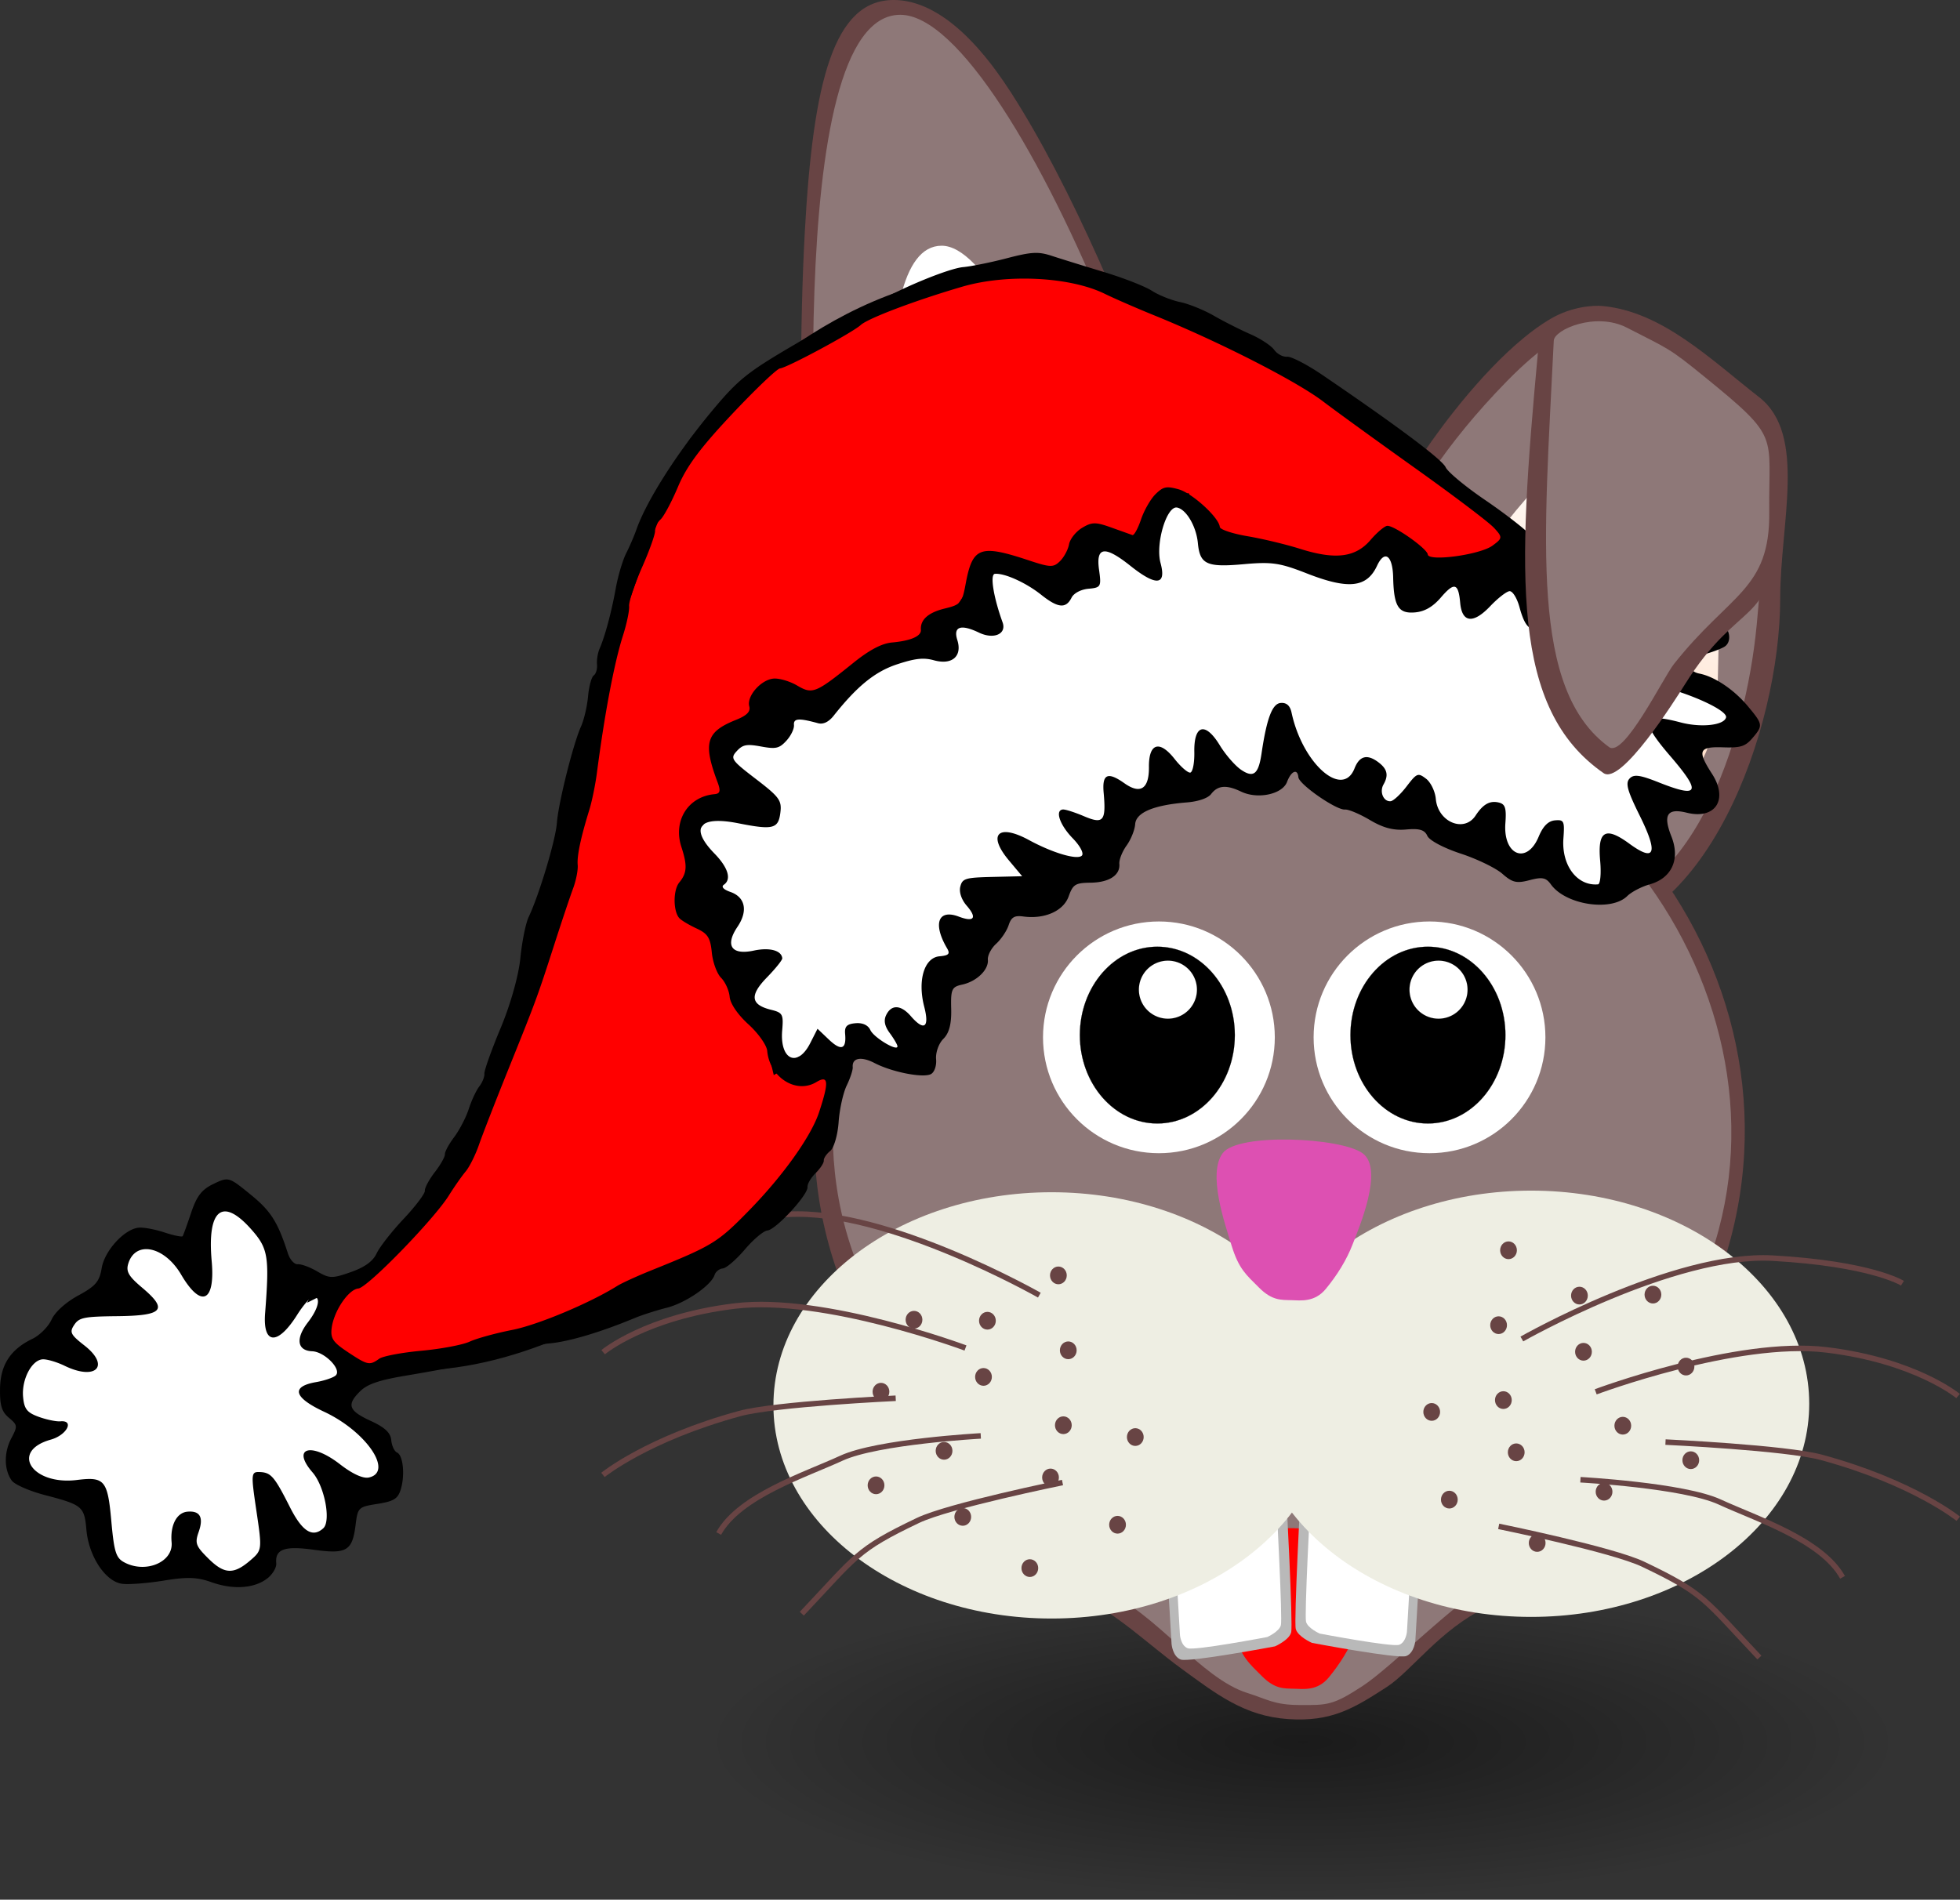 <svg xmlns="http://www.w3.org/2000/svg" viewBox="0 0 533.36 517.06"><rect x="0" y="0" width="533.36" height="517.06" fill="#333333" stroke="none"/><defs><linearGradient id="a" y2="8.027" gradientUnits="userSpaceOnUse" x2="-6.886" gradientTransform="matrix(8.479 0 0 8.534 1463 -707.51)" y1="15.854" x1="-10.615"><stop offset="0" stop-color="#ffdbc2"/><stop offset="1" stop-color="#fff"/></linearGradient><linearGradient id="b" y2="19.5" gradientUnits="userSpaceOnUse" x2="-4.5" y1="10" x1="-12.234"><stop offset="0" stop-color="#fff"/><stop offset="1" stop-color="#ffaa6e"/></linearGradient><radialGradient id="c" gradientUnits="userSpaceOnUse" cy="37.75" cx="-6" gradientTransform="matrix(1 0 0 .268 0 27.638)" r="14"><stop offset="0"/><stop offset="1" stop-opacity="0"/></radialGradient></defs><path d="M484.43 162.92c0 35.593-20.266 92.141-56.965 92.141s-63.23-29.525-63.23-65.118c0-26.926 14.011-53.892 25.351-69.881 6.702-9.449 19.777-25.927 32.449-33.331 5.542-3.238 11.45-3.7 14.156-3.433 16.125 1.586 29.036 14.26 42.564 24.85 12.981 10.164 5.675 34.31 5.675 54.772z" fill-rule="evenodd" color="#000" fill="#684444"/><path d="M478.03 170.19c-3.033 31.452-17.685 77.698-50.264 77.698s-58.99-25.615-58.99-57.212c0-21.781 7.934-52.825 41.277-86.915 18.683-19.101 29.594-18.477 37.44-10.89 23.418 22.649 36.986 10.44 30.537 77.319z" fill-rule="evenodd" color="#000" fill="#8e7878"/><path d="M1424.9-581.63c0 22.388-18.031 40.537-40.273 40.537s-40.273-18.149-40.273-40.537 40.793-76.957 63.035-76.957 17.51 54.569 17.51 76.957z" fill-rule="evenodd" color="#000" fill="url(#a)" transform="translate(-957.47 770.52)"/><g fill-rule="evenodd" color="#000"><path d="M340.878 204.569c0 35.594-13.119 66.594-49.817 66.594s-60.034-23.638-66.985-58.545c-4.488-22.545-7.925-97.84-5.063-149.628 2.269-41.07 7.936-62.994 24.167-62.994 9.652 0 20.606 7.516 32.067 25.393 32.12 50.091 65.63 152.952 65.63 179.179z" fill="#684444"/><path d="M336.709 204.432c0 31.606-28.877 57.406-61.457 57.406-20.993 0-37.501-19.463-45.104-43.246-4.197-13.127-5.673-33.21-6.316-44.43-1.517-26.476-11.429-170.136 21.151-170.136 15.701 0 38.899 38.877 56.752 83.085 10.368 25.67 21.485 53.311 27.25 75.71 4.907 19.064 7.722 34.089 7.722 41.615z" fill="#8e7878"/><path d="M-4.5 14.75c0 2.623-2.127 4.75-4.75 4.75s-3.295-5.333-3.295-7.956-1.303-12.725 1.32-12.725c2.624 0 6.725 13.308 6.725 15.93z" transform="matrix(8.479 0 0 8.534 351.428 76.961)" fill="url(#b)"/></g><path d="M8 37.75c0 2.071-6.268 3.75-14 3.75s-14-1.679-14-3.75S-13.732 34-6 34s14 1.679 14 3.75z" transform="matrix(11.615 0 0 11.443 424.23 42.15)" opacity=".485" fill-rule="evenodd" color="#000" fill="url(#c)"/><path d="M464.23 355.93c43.82 39.217-17.456 61.679-59.74 81.563-12.428 5.844-20.443 17.358-27.116 21.675-8.907 5.761-14.976 9.543-26.838 8.738-11.862-.804-19.468-6.73-29.187-13.838-8.898-6.507-17.363-14.869-27.484-19.564-53.805-24.959-101.9-46.728-62.112-78.574-36.666-80.756 31.301-170.3 118.38-170.3 87.083 0 150.76 89.546 114.09 170.3z" fill-rule="evenodd" color="#000" fill="#684444"/><path d="M461.43 351.82c52.597 45.387-27.336 67.375-56.339 79.675-7.932 3.364-26.147 22.063-34.256 27.374-8.11 5.311-9.55 5.27-17.429 5.207-6.7-.055-8.62-1.595-13.96-3.27-12.69-3.98-24.707-21.692-38.841-27.752-54.203-23.24-110.1-43.501-64.654-82.713-34.013-72.23 29.822-160.69 114.78-160.69 84.954 0 144.72 89.944 110.7 162.17z" fill-rule="evenodd" color="#000" fill="#8e7878"/><path d="M420.541 282.345c0 17.417-14.12 31.537-31.537 31.537s-31.538-14.12-31.538-31.537 14.12-31.538 31.538-31.538 31.537 14.12 31.537 31.538z" fill="#fff"/><path d="M177.14 592.36c0 31.559-25.584 57.143-57.143 57.143s-57.143-25.584-57.143-57.143 25.584-57.143 57.143-57.143 57.143 25.584 57.143 57.143z" transform="matrix(.369 0 0 .421 344.296 32.354)" stroke="#000" stroke-width=".1"/><path d="M399.358 269.37a7.902 7.902 0 11-15.804 0 7.902 7.902 0 0115.804 0z" stroke="#000" stroke-width=".014" fill="#fff"/><path d="M346.903 282.345c0 17.417-14.12 31.537-31.537 31.537s-31.538-14.12-31.538-31.537 14.12-31.538 31.538-31.538 31.537 14.12 31.537 31.538z" fill="#fff"/><path d="M177.14 592.36c0 31.559-25.584 57.143-57.143 57.143s-57.143-25.584-57.143-57.143 25.584-57.143 57.143-57.143 57.143 25.584 57.143 57.143z" transform="matrix(.369 0 0 .421 270.658 32.354)" stroke="#000" stroke-width=".1"/><path d="M325.72 269.37a7.902 7.902 0 11-15.805 0 7.902 7.902 0 0115.805 0z" stroke="#000" stroke-width=".014" fill="#fff"/><path d="M352.13 459.64c-2.607-.073-5.144.156-8.66-3.35s-5.565-5.134-7.493-11.408c-1.928-6.273-6.597-19.65-2.46-25.246 4.135-5.595 32.094-4.279 38.047 0 5.953 4.28-1.003 20.423-2.673 24.772-1.67 4.35-4.244 8.449-7.309 12.167-3.064 3.719-6.87 3.138-9.452 3.065z" fill="red"/><path d="M317.43 424.09l1.38 23.389s.275 3.371 2.481 4.214c2.207.843 25.65-3.582 25.65-3.582s3.86-1.686 4.412-3.793c.551-2.107-1.38-38.139-1.38-38.139z" fill="#b9b9b9"/><path d="M319.93 425.15l1.164 19.888s.232 2.867 2.094 3.583c1.862.717 21.645-3.046 21.645-3.046s3.259-1.433 3.724-3.225c.466-1.791-1.164-32.43-1.164-32.43z" fill="#fff"/><path d="M386.53 423.142l-1.38 23.39s-.275 3.37-2.481 4.213c-2.207.843-25.65-3.582-25.65-3.582s-3.86-1.685-4.412-3.793c-.551-2.107 1.38-38.139 1.38-38.139z" fill="#b9b9b9"/><path d="M384.03 424.202l-1.164 19.888s-.232 2.867-2.094 3.584c-1.862.716-21.645-3.046-21.645-3.046s-3.259-1.434-3.724-3.225c-.466-1.792 1.164-32.43 1.164-32.43z" fill="#fff"/><path d="M361.83 382.52c0 32.024-33.905 58.014-75.682 58.014-41.776 0-75.681-25.99-75.681-58.014s33.905-58.014 75.681-58.014 75.682 25.99 75.682 58.014z" fill-rule="evenodd" fill="#eeeee3"/><path d="M492.33 382.08c0 32.024-33.905 58.014-75.682 58.014-41.776 0-75.681-25.99-75.681-58.014s33.905-58.014 75.681-58.014 75.682 25.99 75.682 58.014z" fill-rule="evenodd" fill="#eeeee3"/><path d="M351.33 353.88c-2.607-.073-5.144.156-8.66-3.35s-5.565-5.134-7.493-11.407c-1.928-6.274-6.597-19.65-2.46-25.246 4.135-5.596 32.094-4.28 38.047 0 5.953 4.279-1.003 20.423-2.673 24.772-1.67 4.349-4.244 8.448-7.309 12.167-3.064 3.718-6.87 3.137-9.452 3.064z" fill="#dd50b2"/><path d="M251 359.21c0 1.333-1.02 2.414-2.28 2.414s-2.28-1.08-2.28-2.414 1.02-2.414 2.28-2.414 2.28 1.08 2.28 2.414zM242.01 378.8c0 1.333-1.02 2.414-2.28 2.414s-2.28-1.08-2.28-2.414 1.02-2.414 2.28-2.414 2.28 1.08 2.28 2.414zM259.18 394.89c0 1.333-1.02 2.414-2.28 2.414s-2.28-1.08-2.28-2.414 1.02-2.414 2.28-2.414 2.28 1.08 2.28 2.414zM240.67 404.28c0 1.333-1.02 2.414-2.28 2.414s-2.28-1.08-2.28-2.414 1.02-2.414 2.28-2.414 2.28 1.08 2.28 2.414zM264.27 412.87c0 1.333-1.02 2.414-2.28 2.414s-2.28-1.08-2.28-2.414 1.02-2.414 2.28-2.414 2.28 1.08 2.28 2.414zM282.52 426.81c0 1.333-1.02 2.414-2.28 2.414s-2.28-1.08-2.28-2.414 1.02-2.414 2.28-2.414 2.28 1.08 2.28 2.414zM288.15 402.14c0 1.333-1.02 2.414-2.28 2.414s-2.28-1.08-2.28-2.414 1.02-2.414 2.28-2.414 2.28 1.08 2.28 2.414zM269.91 374.77c0 1.333-1.02 2.414-2.28 2.414s-2.28-1.08-2.28-2.414 1.02-2.414 2.28-2.414 2.28 1.08 2.28 2.414zM291.64 387.92c0 1.333-1.02 2.414-2.28 2.414s-2.28-1.08-2.28-2.414 1.02-2.414 2.28-2.414 2.28 1.08 2.28 2.414zM270.98 359.48c0 1.333-1.02 2.414-2.28 2.414s-2.28-1.08-2.28-2.414 1.02-2.414 2.28-2.414 2.28 1.08 2.28 2.414zM292.98 367.53c0 1.333-1.02 2.414-2.28 2.414s-2.28-1.08-2.28-2.414 1.02-2.414 2.28-2.414 2.28 1.08 2.28 2.414zM290.29 347.14c0 1.333-1.02 2.414-2.28 2.414s-2.28-1.08-2.28-2.414 1.02-2.414 2.28-2.414 2.28 1.08 2.28 2.414zM306.39 415.01c0 1.333-1.02 2.414-2.28 2.414s-2.28-1.08-2.28-2.414 1.02-2.414 2.28-2.414 2.28 1.08 2.28 2.414zM311.22 391.14c0 1.333-1.02 2.414-2.28 2.414s-2.28-1.08-2.28-2.414 1.02-2.414 2.28-2.414 2.28 1.08 2.28 2.414z" fill="#684444"/><g stroke-width="1.5" stroke="#684444" fill="none"><path d="M414.13 364.45s41.351-23.521 68.286-22.003c26.935 1.518 35.281 6.829 35.281 6.829M434.23 378.83s38.395-14.365 62.711-11.43c24.316 2.935 35.89 12.571 35.89 12.571M453.22 392.51s32.82 1.536 42.489 4.173c25.038 6.829 37.178 16.692 37.178 16.692M407.83 415.45s30.906 6.294 39.326 10.314c16.938 8.088 16.636 9.575 31.616 25.394M430.07 402.76s28.073 1.517 37.937 6.07c9.864 4.552 27.694 10.243 33.384 20.486"/></g><g stroke-width="1.5" stroke="#684444" fill="none"><path d="M282.83 352.518s-41.351-23.521-68.286-22.003c-26.935 1.518-35.281 6.829-35.281 6.829M262.73 366.898s-38.395-14.365-62.711-11.43c-24.316 2.935-35.89 12.571-35.89 12.571M243.74 380.578s-32.82 1.536-42.489 4.173c-25.038 6.829-37.178 16.692-37.178 16.692M289.13 403.518s-30.906 6.294-39.326 10.314c-16.938 8.088-16.636 9.575-31.616 25.394M266.89 390.828s-28.073 1.517-37.937 6.07c-9.864 4.552-27.694 10.243-33.384 20.486"/></g><path d="M447.52 352.37c0 1.333 1.02 2.414 2.28 2.414s2.28-1.08 2.28-2.414-1.02-2.414-2.28-2.414-2.28 1.08-2.28 2.414zM456.52 371.96c0 1.333 1.02 2.414 2.28 2.414s2.28-1.08 2.28-2.414-1.02-2.414-2.28-2.414-2.28 1.08-2.28 2.414zM439.32 388.05c0 1.333 1.02 2.414 2.28 2.414s2.28-1.08 2.28-2.414-1.02-2.414-2.28-2.414-2.28 1.08-2.28 2.414zM457.82 397.44c0 1.333 1.02 2.414 2.28 2.414s2.28-1.08 2.28-2.414-1.02-2.414-2.28-2.414-2.28 1.08-2.28 2.414zM434.22 406.02c0 1.333 1.02 2.414 2.28 2.414s2.28-1.08 2.28-2.414-1.02-2.414-2.28-2.414-2.28 1.08-2.28 2.414zM416.02 419.97c0 1.333 1.02 2.414 2.28 2.414s2.28-1.08 2.28-2.414-1.02-2.414-2.28-2.414-2.28 1.08-2.28 2.414zM410.32 395.29c0 1.333 1.02 2.414 2.28 2.414s2.28-1.08 2.28-2.414-1.02-2.414-2.28-2.414-2.28 1.08-2.28 2.414zM428.62 367.93c0 1.333 1.02 2.414 2.28 2.414s2.28-1.08 2.28-2.414-1.02-2.414-2.28-2.414-2.28 1.08-2.28 2.414zM406.82 381.08c0 1.333 1.02 2.414 2.28 2.414s2.28-1.08 2.28-2.414-1.02-2.414-2.28-2.414-2.28 1.08-2.28 2.414zM427.52 352.64c0 1.333 1.02 2.414 2.28 2.414s2.28-1.08 2.28-2.414-1.02-2.414-2.28-2.414-2.28 1.08-2.28 2.414zM405.52 360.69c0 1.333 1.02 2.414 2.28 2.414s2.28-1.08 2.28-2.414-1.02-2.414-2.28-2.414-2.28 1.08-2.28 2.414zM408.22 340.3c0 1.333 1.02 2.414 2.28 2.414s2.28-1.08 2.28-2.414-1.02-2.414-2.28-2.414-2.28 1.08-2.28 2.414zM392.12 408.17c0 1.333 1.02 2.414 2.28 2.414s2.28-1.08 2.28-2.414-1.02-2.414-2.28-2.414-2.28 1.08-2.28 2.414zM387.32 384.3c0 1.333 1.02 2.414 2.28 2.414s2.28-1.08 2.28-2.414-1.02-2.414-2.28-2.414-2.28 1.08-2.28 2.414z" fill="#684444"/><g><path d="M4.375 241.15l6.75-5.125 6.375-6.75 8.25-3.125 3.875-11 4.625-2 8.375 4.5 5.875-10 5.875-1.75 5.875 8.875 2.5 14.625 7.25-1.5 3.125 2.625-4 8.5 7.375 11.25-4.625 3.5 1.625 5 6.25 6.625 1.875 8.625L77 278.15l-7.375-4.25 1.25 10.875-2.75 3.25-7-.125-5.25-8.375-1.25 11.25-5 4.25-5.5.25L38 291.65l-1.75-7.25-2.875 6.75-7.875 1.625-4.375-2.125-2.875-7.625-.125-9.75-7.875-3.125-5.5-1.875-2.375-5.875 3.375-5.125-.5-3-2.875-5.375zM185.25 189.02l5.5-6.75 5.75 4.25 6.25 2.5 3.75-7 2-5.25.25-6.5 5.25-3.25 9.25-13 7-2.75 6.25-3 6-2 4.75-4 5.25-10 11.25-3.25 4.5-.5 4.25-3 7.5 4.25 4-.25 3.25-8 5.5 7 7 6.75 12.5 4.75 8.25 3.75 6.75 5 8.25 6.25 6.5-.25 4.25 6 6.5 3.25 7.5-5 7-2.75-2-12.75 1-2.75 7.25 3.25 4-3.25-5-12.75h10l4.25-2.75-6-7.25-13.75-8-9-18.5-3.75-3.75-21-4-13-1.75-4.75-5.75-2.5-.5-5.75 5.5-27.75-8.25-4.25-3.5-3.25-7.25-4.5-2-3.25 2.5-3 10-.75-.5-7.5-4.25-4 .5-2.5 8-4.75 1-13.75-6.5-1.75 1.5-.5 12-6.5-.75-4.5 2.75.25 3.75-11.75 2.75-10.75 5.75-4.75 3.75-7-2.5-2.75 6.5-7.75.5-3.75 2.75 3 12-4.5 1.75-4.75 1.75-1.75 5.75 2.25 7.25-2.25 6.25 5.75 3.25-1.5 10 4.75 13.25 4.5 5.25 1.25 8.25 4.75 4.25z" transform="matrix(1.261 -.113 .103 1.145 -25.555 96.449)" stroke="#000" fill="#fff"/><path d="M463.26 348.65c-3.51-8.232-56.071-68.571-97.143-74.286-41.175-5.729-70 26.429-75.714 31.429-5.714 5-27.857 62.857-27.857 62.857l-19.286 65-12.857 29.286-12.143 19.286-10 11.429-16.429 7.143s1.875-3.482 4.375.803-11.875 13.571 10.625 17.321c22.626 3.772 43.214-4.553 70-19.554s27.5-30.893 32.143-41.429c4.643-10.536-13.571-.714-13.571-.714l-1.429-10.714-6.428-14.286-7.143-30.714 7.143-7.857 4.285-3.571-3.57-10.714 50.713-21.43 11.43-15.713 16.428 6.428 5.714-11.429 12.143 5 5-11.429 5-.714 4.286 12.857 30.714 7.857 5.714-7.143 6.429 8.572c-4.605-5.219 24.939 4.66 21.429-3.572z" fill-rule="evenodd" stroke="#000" fill="red" transform="matrix(1.261 -.113 .103 1.145 -208.61 -198.45)"/><path d="M72.72 429.636c1.452-1.12 2.556-2.973 2.453-4.12-.348-3.875 2.234-4.809 10.231-3.699 8.941 1.241 10.483.32 11.365-6.79.584-4.712.765-4.885 5.955-5.699 4.38-.686 5.524-1.38 6.295-3.816 1.232-3.89.703-9.405-.974-10.157-.729-.327-1.437-1.846-1.575-3.375-.18-2-1.74-3.467-5.553-5.219-6.066-2.789-6.648-4.377-2.949-8.056 1.941-1.93 5.072-3.024 12.014-4.2 17.717-2.998 26.878-5.015 30.302-6.673 1.885-.913 6.036-1.894 9.223-2.18 5.307-.478 13.86-3.024 23.237-6.916 2.021-.839 5.93-2.092 8.685-2.785 5.132-1.291 12.117-6.087 13.034-8.95.282-.88 1.29-1.672 2.241-1.757.95-.086 3.643-2.406 5.982-5.156s5.104-5.077 6.144-5.17c2.302-.207 11.096-9.732 10.909-11.816-.074-.821.916-2.528 2.2-3.793 1.285-1.265 2.29-2.807 2.234-3.427-.056-.62.729-1.794 1.743-2.607 1.015-.814 2.045-4.34 2.29-7.837.246-3.496 1.236-7.987 2.201-9.978.965-1.992 1.703-4.235 1.64-4.986-.215-2.55 2.285-3.023 5.952-1.125 4.7 2.433 12.958 4.08 15.25 3.043.99-.448 1.65-2.27 1.485-4.1-.163-1.812.728-4.303 1.982-5.538 1.574-1.55 2.231-4.072 2.125-8.162-.138-5.328.158-5.985 2.964-6.592 3.97-.86 7.262-4.04 7.015-6.777-.105-1.168.915-3.127 2.267-4.354 1.351-1.226 2.872-3.49 3.379-5.03.725-2.203 1.578-2.713 3.993-2.387 5.798.785 10.92-1.482 12.345-5.462 1.175-3.283 1.817-3.687 5.942-3.735 5.084-.059 8.13-2.05 7.853-5.134-.099-1.097.787-3.338 1.969-4.98s2.233-4.254 2.337-5.806c.212-3.18 5.009-5.205 14.048-5.93 3.15-.252 5.764-1.152 6.622-2.28 1.813-2.381 4.17-2.571 8.16-.658 4.51 2.162 11.224.74 12.5-2.647 1.13-2.996 2.86-3.714 3.08-1.277.176 1.96 10.347 9.015 12.694 8.804.943-.084 3.995 1.2 6.782 2.853 3.62 2.149 6.435 2.885 9.853 2.577 3.638-.327 5.02.088 5.767 1.735.563 1.242 4.443 3.302 9.099 4.831 4.464 1.466 9.562 3.94 11.329 5.496 2.71 2.389 3.866 2.658 7.394 1.726 3.436-.909 4.471-.702 5.806 1.159 4 5.576 16.406 7.468 20.772 3.169 1.148-1.13 3.903-2.565 6.122-3.187 6.013-1.686 8.346-6.853 5.89-13.047-2.339-5.898-1.13-7.768 4.17-6.455 7.805 1.933 11.397-3.588 6.884-10.579-4.07-6.306-3.604-7.439 2.969-7.214 4.816.164 6.077-.23 8.034-2.515 2.93-3.42 2.881-3.743-1.315-8.753-3.733-4.46-9.03-8.012-13.126-8.803-3.783-.732-2.695-4.12 1.72-5.357 2.1-.59 4.446-1.501 5.211-2.026 1.939-1.33 1.408-4.877-.949-6.342-2.879-1.79-11.517-1.78-15.813.02-3.449 1.443-3.968 1.304-6.88-1.838-1.733-1.869-3.931-3.847-4.886-4.396-.954-.55-2.886-2.713-4.292-4.809-2.093-3.12-3.427-3.836-7.362-3.955-3.32-.1-5.563-1.003-7.253-2.918a811.553 811.553 0 00-5.27-5.896c-1.552-1.717-7.193-6.097-12.536-9.731-5.342-3.635-10.172-7.645-10.732-8.91-.923-2.086-13.152-11.244-33.533-25.115-4.167-2.836-8.495-5.073-9.617-4.972-1.122.1-2.708-.75-3.526-1.889-.817-1.14-3.725-3.049-6.463-4.244s-7.196-3.45-9.907-5.014c-2.712-1.564-6.866-3.245-9.233-3.736-2.366-.492-5.82-1.875-7.676-3.075s-7.782-3.512-13.171-5.14c-5.389-1.627-11.726-3.592-14.082-4.367-3.624-1.191-5.497-1.091-12.162.65-4.332 1.132-9.7 2.222-11.93 2.423-3.951.355-17.136 5.782-23.541 9.69-1.76 1.072-3.982 2.02-4.94 2.107-.959.086-8.516 4.11-16.794 8.94-13.523 7.892-15.877 9.775-23.177 18.535-9.456 11.35-17.744 24.385-20.482 32.22-.573 1.638-1.82 4.526-2.772 6.417-.952 1.892-2.221 6.162-2.82 9.49-1.173 6.507-2.932 13.078-4.4 16.431-.501 1.148-.821 3.094-.71 4.325s-.291 2.576-.892 2.988c-.601.412-1.296 2.973-1.545 5.69-.248 2.718-1.102 6.386-1.898 8.151-2.154 4.782-6.185 20.884-6.582 26.29-.34 4.641-4.825 19.595-7.691 25.643-.8 1.688-1.814 6.714-2.254 11.17-.472 4.775-2.673 12.586-5.361 19.026-2.509 6.008-4.5 11.6-4.426 12.428.075.827-.549 2.385-1.385 3.463-.837 1.077-2.123 3.831-2.86 6.12-.735 2.288-2.52 5.735-3.967 7.66s-2.583 4.03-2.525 4.678-1.174 2.837-2.74 4.864-2.789 4.31-2.72 5.072c.068.763-2.526 4.203-5.767 7.645s-6.549 7.672-7.353 9.4c-1 2.146-3.214 3.757-7 5.09-5.08 1.79-5.834 1.777-9.144-.166-1.984-1.164-4.371-2.048-5.304-1.964-.934.084-2.145-1.235-2.692-2.932-2.772-8.592-4.636-11.538-10.138-16.016-5.973-4.862-6.014-4.874-10.11-2.922-3.19 1.52-4.555 3.276-6.085 7.826-1.084 3.227-2.121 6.103-2.305 6.392-.184.289-2.41-.16-4.946-.998-2.537-.838-5.684-1.427-6.994-1.31-3.902.352-9.314 6.252-10.106 11.018-.612 3.68-1.643 4.883-6.391 7.46-3.369 1.829-6.305 4.482-7.248 6.55-.872 1.912-3.201 4.257-5.176 5.21C2.85 367.28.112 371.48.01 377.942c-.071 4.584.45 6.304 2.413 7.948 2.369 1.986 2.405 2.285.666 5.57-2.052 3.875-2.006 8.568.113 11.523.772 1.076 4.792 2.843 8.932 3.926 10.339 2.706 10.808 3.098 11.385 9.514.649 7.208 5.174 14.043 9.704 14.656 1.822.246 6.934-.146 11.36-.872 6.335-1.039 9.084-.949 12.906.42 5.904 2.115 11.687 1.74 15.23-.99zm-16.07-5.485c-3.385-3.366-3.66-4.134-2.582-7.201 1.392-3.958.361-5.805-3.066-5.497-2.942.265-4.72 3.716-4.302 8.352.486 5.398-7.107 8.574-12.933 5.41-2.22-1.207-2.722-2.833-3.48-11.272-.995-11.051-1.83-12.048-9.312-11.123-12.28 1.521-18.37-7.835-7.147-10.981 4.344-1.218 6.502-5.33 2.613-4.98-1.125.101-3.79-.452-5.922-1.228-3.176-1.157-3.942-2.14-4.238-5.432-.421-4.679 2.298-9.952 5.264-10.208 1.134-.097 3.856.693 6.049 1.757 8.508 4.13 12.499.032 5.384-5.527-3.78-2.953-4.11-3.618-2.781-5.61 1.337-2.006 2.654-2.273 11.702-2.37 12.515-.133 13.92-1.737 6.789-7.752-3.724-3.141-4.449-4.407-3.771-6.587 1.971-6.347 9.853-4.687 14.382 3.03 5.424 9.244 9.315 7.525 8.308-3.669-1.264-14.053 2.894-17.478 10.66-8.778 4.716 5.283 5.078 7.421 3.878 22.933-.668 8.63 3.418 8.866 8.692.503 1.676-2.659 3.62-4.886 4.32-4.949 2.275-.204 1.633 3.059-1.366 6.944-3.42 4.429-2.932 7.716 1.167 7.877 3.344.13 8.02 4.862 6.451 6.527-.573.609-3.008 1.45-5.411 1.87-6.912 1.209-6.093 4.188 2.219 8.074 11.46 5.358 18.954 16.375 12.167 17.886-1.588.353-4.475-.97-7.891-3.62-7.88-6.108-13.267-4.476-7.43 2.251 3.265 3.763 5.074 13.234 2.903 15.198-2.912 2.637-5.72.866-9.038-5.7-4.23-8.373-5.164-9.47-8.17-9.608-2.453-.112-2.496.355-.981 10.567 1.571 10.595 1.557 10.708-1.674 13.486-4.547 3.91-7.073 3.783-11.451-.571zm38.069-56.09c-4.119-2.718-4.827-3.77-4.463-6.621.587-4.6 4.575-10.494 7.263-10.736 2.487-.224 20.545-18.784 24.617-25.302 1.47-2.355 3.525-5.292 4.566-6.529 1.04-1.236 2.671-4.5 3.624-7.252.952-2.752 4.557-12.011 8.009-20.575 7.553-18.738 7.912-19.713 12.52-34.026 2-6.212 4.296-13.06 5.103-15.217.806-2.157 1.367-5.028 1.245-6.379-.222-2.477.818-7.402 3.18-15.047.705-2.286 1.626-6.784 2.045-9.996 2.12-16.258 4.729-29.998 7.11-37.444 1.02-3.193 1.768-6.78 1.66-7.97s1.47-5.927 3.503-10.522c2.033-4.596 3.631-9.079 3.551-9.962-.079-.883.59-2.27 1.487-3.082.897-.812 3.044-4.835 4.772-8.94 2.34-5.558 6.095-10.603 14.709-19.76 6.362-6.762 12.23-12.355 13.04-12.428 1.925-.173 19.678-9.717 21.956-11.803 2.014-1.845 14.936-6.724 27.656-10.443 12.143-3.55 29.238-2.703 38.701 1.917 2.694 1.316 8.756 3.957 13.471 5.871 17.71 7.187 38.85 17.973 46.073 23.507 3.07 2.351 14.314 10.502 24.988 18.113 10.674 7.61 20.417 14.995 21.653 16.408 2.127 2.434 2.094 2.683-.623 4.674-3.396 2.49-17.425 4.403-17.606 2.401-.142-1.579-9.178-7.959-11.036-7.791-.739.066-2.794 1.81-4.567 3.874-4.067 4.734-9.545 5.416-19.139 2.384-3.793-1.199-10.235-2.746-14.317-3.437-4.081-.691-7.472-1.825-7.534-2.52-.232-2.581-7.495-9.218-11.214-10.248-3.329-.921-4.177-.742-6.28 1.326-1.336 1.315-3.115 4.422-3.953 6.905s-1.892 4.382-2.344 4.22c-.45-.16-3.027-1.081-5.723-2.046-4.29-1.535-5.287-1.523-7.97.093-1.686 1.016-3.28 3.031-3.544 4.48-.263 1.447-1.368 3.507-2.454 4.577-1.785 1.758-2.606 1.737-8.484-.212-13.338-4.424-15.33-3.674-17.206 6.473-.946 5.115-1.354 5.591-5.676 6.633-4.488 1.082-6.699 3.063-6.492 5.817.128 1.709-2.762 2.97-7.859 3.428-2.787.251-6.144 2.019-10.518 5.54-10.319 8.307-11.117 8.629-15.312 6.167-1.997-1.171-4.884-2.017-6.417-1.88-3.43.31-7.354 4.793-6.595 7.537.398 1.443-.651 2.512-3.643 3.71-8.125 3.254-9.002 6.24-4.985 16.962.889 2.372.7 3.111-.828 3.249-7.202.648-11.334 7.227-9.017 14.355 1.66 5.106 1.54 7.101-.581 9.686-1.71 2.084-1.675 7.915.058 9.743.567.598 2.672 1.85 4.678 2.78 3.022 1.402 3.729 2.52 4.123 6.529.262 2.66 1.399 5.762 2.527 6.892 1.128 1.131 2.176 3.455 2.33 5.165.169 1.875 2.202 4.854 5.124 7.508 2.664 2.42 4.958 5.665 5.097 7.211.65 7.223 7.86 11.812 13.355 8.502 3.33-2.005 3.503-.122.758 8.2-2.154 6.53-9.759 17.213-18.984 26.664-8.61 8.82-9.894 9.608-26.786 16.421-3.806 1.535-7.925 3.42-9.155 4.19-7.526 4.704-21.627 10.61-28.6 11.98-4.47.877-9.673 2.31-11.562 3.184-1.889.874-7.793 1.99-13.121 2.478-5.328.489-10.493 1.465-11.478 2.17-2.636 1.883-3.132 1.78-8.487-1.755zm142.113-87.714c-.599-1.321-2.116-2.016-4.028-1.844-2.372.214-3.012.881-2.826 2.948.376 4.178-1.093 4.67-4.437 1.489l-3.074-2.926-1.993 3.922c-3.445 6.779-8.304 4.559-7.623-3.482.372-4.386.134-4.824-3.041-5.61-5.557-1.377-5.878-3.92-1.111-8.81 2.337-2.398 4.215-4.74 4.173-5.203-.192-2.133-3.449-3.014-7.741-2.095-6.074 1.3-7.898-1.36-4.443-6.48 2.902-4.303 2.13-8.074-1.945-9.488-1.867-.648-2.558-1.414-1.765-1.958 2.132-1.463 1.168-4.663-2.557-8.491-6.833-7.02-4.211-10.355 6.475-8.238 9.45 1.873 10.896 1.514 11.452-2.844.43-3.367-.235-4.286-6.662-9.212-6.686-5.123-7.016-5.606-5.196-7.585 1.633-1.776 2.69-1.976 6.606-1.255 4.043.744 4.958.536 6.894-1.569 1.228-1.334 2.158-3.26 2.066-4.278-.164-1.825 1.302-1.936 6.53-.494 1.415.39 2.91-.32 4.265-2.028 6.418-8.09 11.28-12.03 17.29-14.008 4.914-1.618 7.19-1.866 9.998-1.089 4.936 1.367 7.767-1.087 6.365-5.515-1.16-3.668.946-4.387 5.898-2.012 4.014 1.924 7.566.387 6.425-2.781-2.514-6.98-3.481-13.094-2.092-13.219 2.618-.235 8.472 2.411 12.587 5.691 4.568 3.64 6.739 3.85 8.266.802.618-1.232 2.542-2.248 4.61-2.435 3.374-.303 3.517-.56 2.874-5.164-.884-6.329 1.555-6.63 8.552-1.058 7.03 5.598 9.834 5.323 8.178-.803-1.423-5.267 1.693-15.647 4.524-15.07 2.51.513 5.21 5.141 5.638 9.663.548 5.798 2.398 6.653 12.44 5.75 7.669-.69 9.848-.374 17.171 2.495 11.375 4.455 16.36 3.913 19.152-2.082 2.058-4.418 4.247-2.82 4.38 3.196.175 7.903 1.44 9.915 5.975 9.506 2.61-.234 4.831-1.519 7.008-4.053 3.662-4.263 4.769-3.959 5.255 1.447.49 5.452 3.544 5.796 8.17.92 2.064-2.173 4.427-4.013 5.253-4.087.825-.075 2.047 1.883 2.714 4.351 2.039 7.544 4.303 7.782 9.986 1.05 5.448-6.455 7.016-7.118 9.304-3.928 1.163 1.621 1.144 3.045-.076 5.72-2.175 4.77-1.911 6.012 1.213 5.731 2.27-.204 2.55.246 2.088 3.355-.448 3.014-.1 3.653 2.164 3.98 1.483.215 2.757 1.06 2.83 1.88.075.82 3.866 2.263 8.427 3.205 9.38 1.939 20.8 7.027 20.273 9.033-.56 2.136-6.807 2.816-12.36 1.345-10.608-2.809-11.278-.673-2.86 9.108 8.605 9.997 7.924 11.59-3.088 7.214-5.184-2.06-6.81-2.27-7.959-1.029-1.152 1.245-.594 3.276 2.766 10.058 5.114 10.324 4.202 12.79-2.828 7.641-6.502-4.762-8.662-3.498-7.93 4.642.314 3.483.05 6.38-.587 6.438-5.676.51-9.954-5.167-9.412-12.49.351-4.74.16-5.147-2.302-4.926-1.828.164-3.242 1.582-4.429 4.439-3.204 7.712-9.707 5.092-9.06-3.65.304-4.109-.034-5.2-1.746-5.629-2.46-.616-4.311.412-6.366 3.538-3.124 4.753-10.254 1.764-10.82-4.535-.186-2.062-1.385-4.54-2.665-5.509-2.192-1.659-2.497-1.537-5.302 2.126-1.637 2.138-3.583 3.941-4.325 4.008-1.936.174-3.093-2.534-1.944-4.548 1.434-2.509 1.048-4.211-1.367-6.038-3.062-2.317-5.164-1.782-6.519 1.658-3.28 8.326-14.177-1.339-17.135-15.197-.407-1.905-1.38-2.762-2.974-2.618-2.277.205-3.785 4.198-5.19 13.742-.83 5.631-2.166 6.721-5.503 4.49-1.641-1.097-4.277-4.117-5.858-6.71-3.948-6.478-7.076-5.64-6.933 1.856.057 3.005-.451 5.513-1.13 5.575-.679.06-2.587-1.611-4.24-3.716-4.103-5.224-7.048-4.296-6.98 2.2.06 5.932-2.313 7.508-6.663 4.425-4.57-3.24-6.118-2.534-5.658 2.577.694 7.723-.073 8.635-5.368 6.383-2.5-1.064-5.08-1.885-5.733-1.827-2.214.2-.835 4.225 2.687 7.843 1.99 2.044 3.069 4.074 2.496 4.696-1.182 1.286-7.895-.68-14.4-4.215-8.395-4.564-11.392-1.547-5.478 5.515l3.621 4.325-8.11.19c-7.37.173-8.166.415-8.728 2.648-.373 1.483.317 3.534 1.74 5.174 2.91 3.354 2.033 4.569-2.15 2.98-5.613-2.13-7.118 1.913-3.203 8.6.901 1.538.491 1.976-2.065 2.206-4.136.372-5.995 6.547-4.134 13.734 1.47 5.682-.024 6.727-3.648 2.55-2.723-3.138-5.319-3.23-6.736-.24-.687 1.448-.374 2.989.979 4.817 1.094 1.479 2.045 3.085 2.113 3.57.237 1.68-6.418-2.265-7.374-4.373z"/></g><g fill-rule="evenodd" color="#000"><path d="M442.53 87.82c13.323 6.541 12.079 4.836 22.774 14.444 19.856 17.835 16.695 20.347 16.967 44.192.27 23.604-9.098 16.405-23.719 39.745-2.836 4.528-17.422 27.529-22.171 24.236-25.217-17.487-23.511-53.544-17.892-114.37.31-3.357 14.107-13.122 24.04-8.246z" fill="#684444"/><path d="M442.73 89.19c11.408 5.882 11.211 5.31 20.976 13.257 21.025 17.112 17.514 15.481 17.747 36.924.23 21.227-10.741 22.129-25.942 41.375-2.938 3.72-13.577 25.561-17.643 22.599-21.592-15.725-17.717-55.929-15.051-110.63.148-3.027 11.409-7.91 19.913-3.526z" fill="#8e7878"/></g></svg>